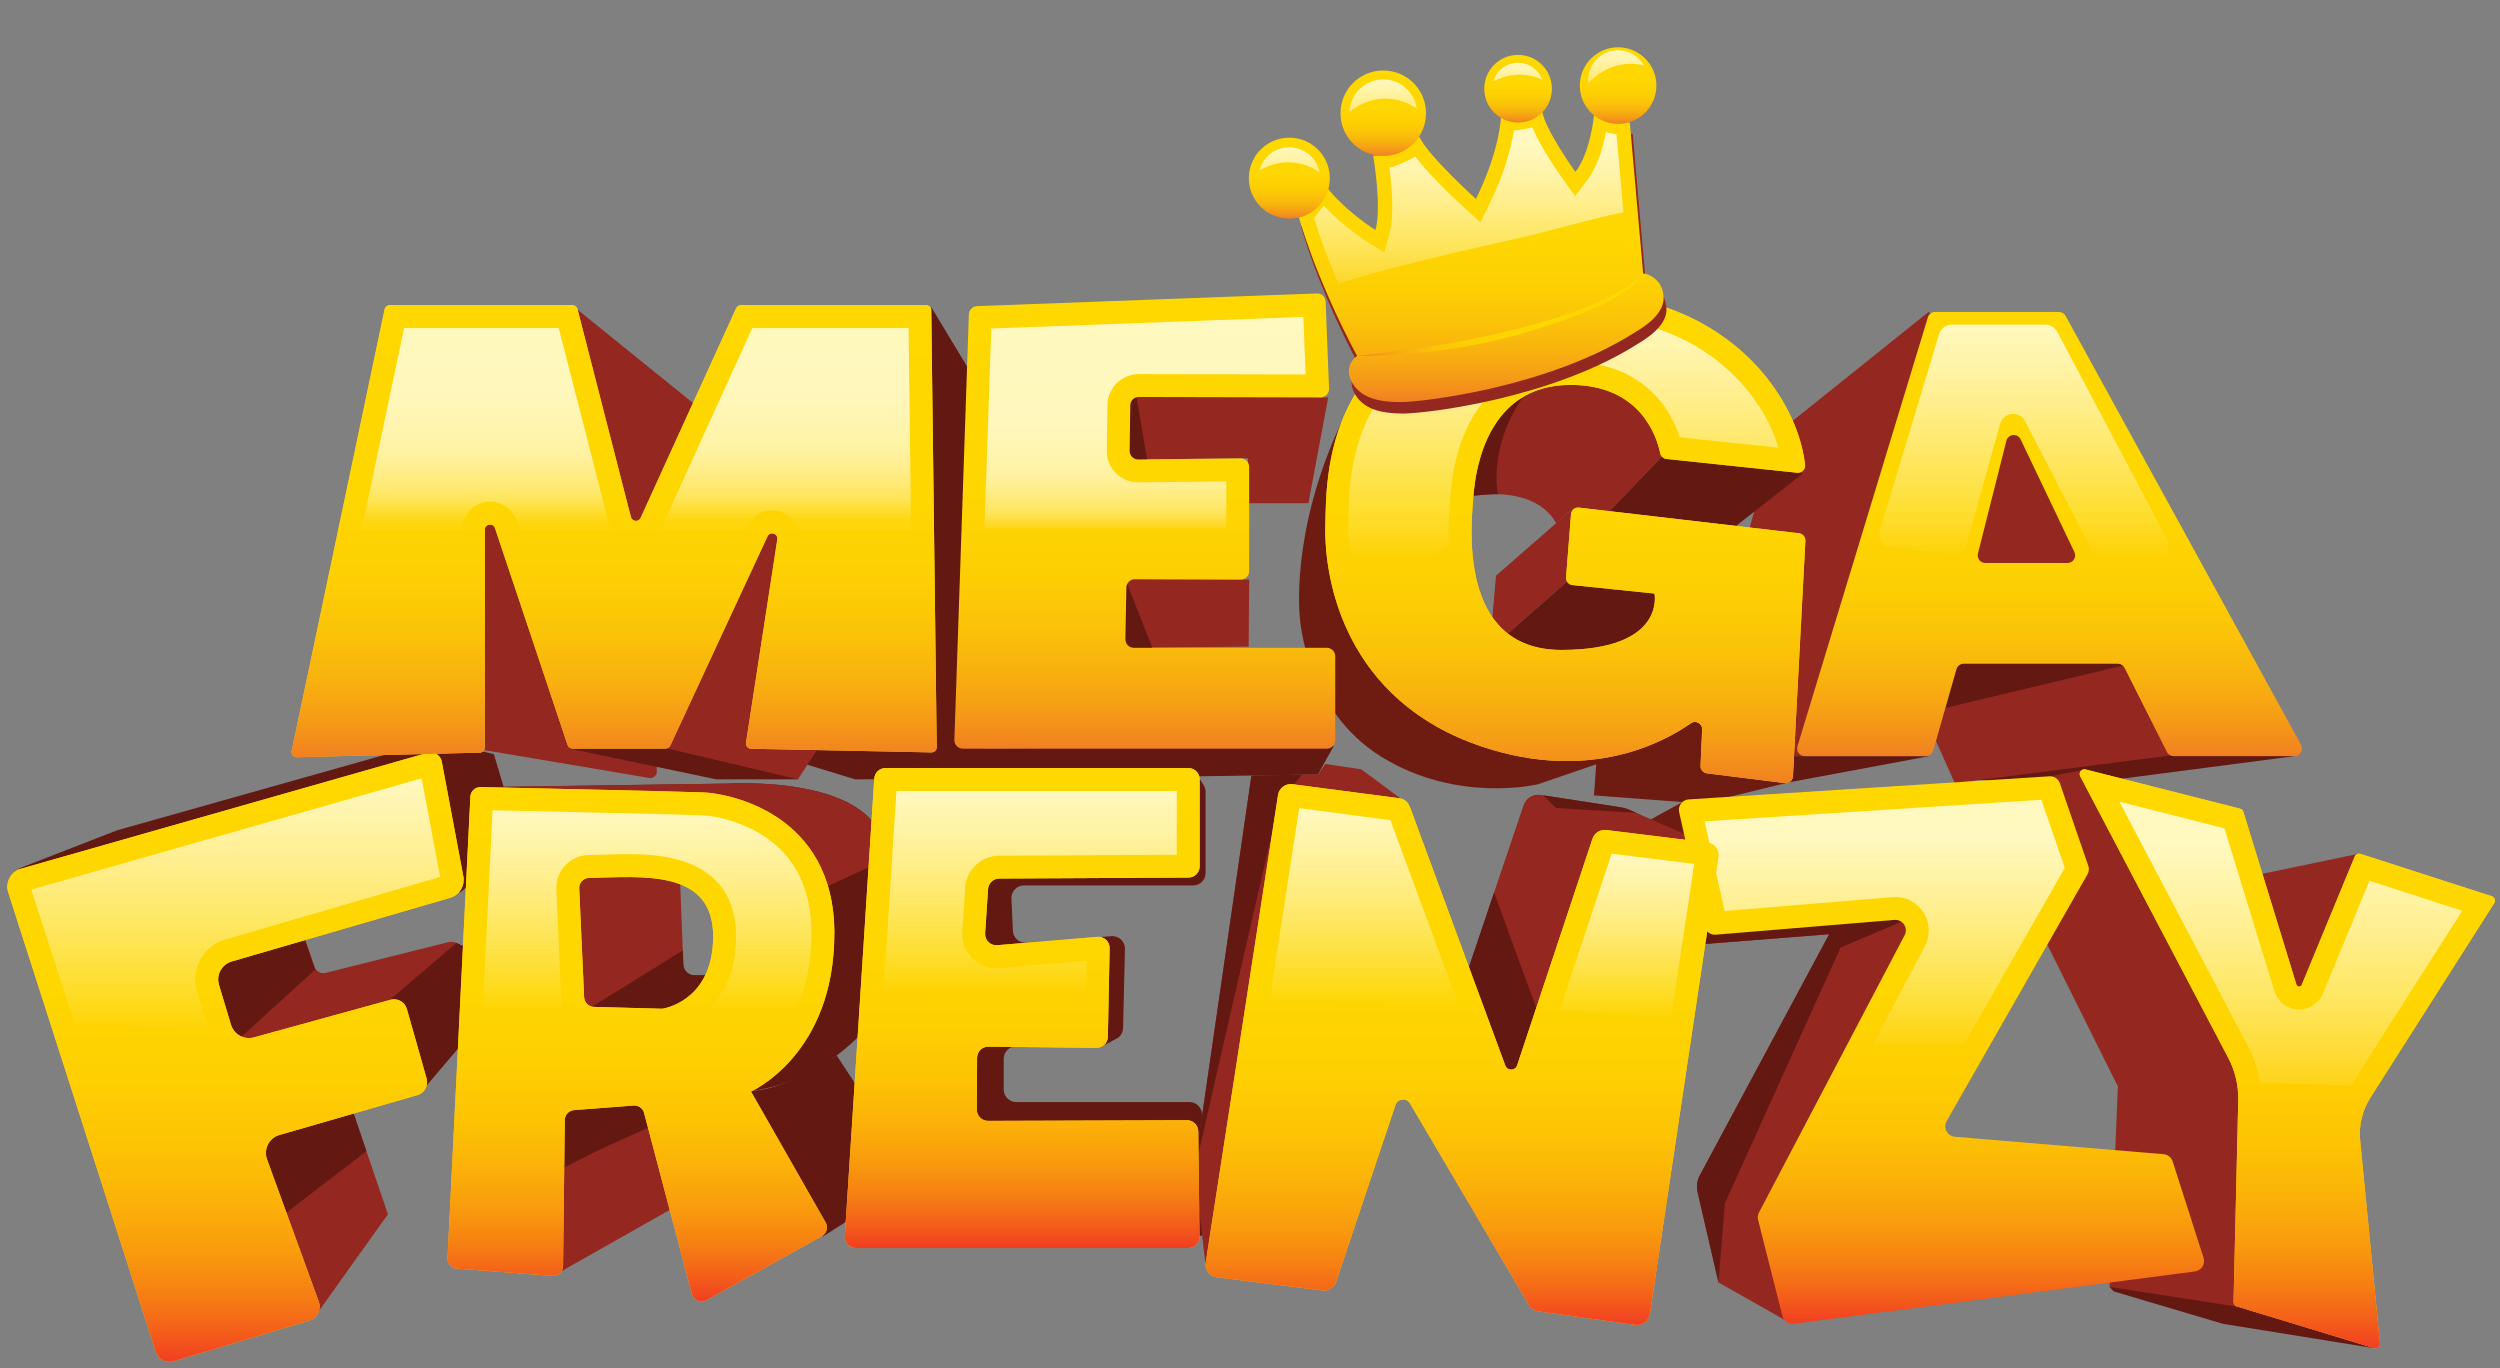 <svg width="201" height="110" viewBox="0 0 201 110" fill="none" xmlns="http://www.w3.org/2000/svg">
<rect x="0" y="0" width="201" height="110" fill="#808080" stroke="none"/>
<g clip-path="url(#clip0_431_4680)">
<path d="M169.611 103.47L169.945 103.831L178.728 106.436L190.859 108.392L184.715 104.655L175.801 103.108L169.611 103.47Z" fill="#631812"/>
<path d="M184.476 60.795L165.799 63.234L158.051 62.615L177.872 60.098L184.476 60.795Z" fill="#631812"/>
<path d="M155.115 60.795L143.502 62.96L143.451 60.795H155.115Z" fill="#631812"/>
<path d="M125.991 46.754L119.764 52.203L124.792 54.251L132.772 52.007L134.288 48.119L132.737 47.26L127.167 46.041L125.991 46.754Z" fill="#631812"/>
<path d="M130.105 60.846L123.665 63.05C123.665 63.05 117.178 64.633 111.062 60.846C104.946 57.058 104.513 49.706 104.513 49.706C104.513 49.706 103.659 42.939 107.84 33.963C107.84 33.963 103.305 63.273 130.103 60.846H130.105Z" fill="#6E1C11"/>
<path d="M143.849 62.896L136.84 64.605L128.154 63.952L128.423 60.263L136.919 54.722L139.648 56.457L141.106 60.098L143.849 62.896Z" fill="#6E1C11"/>
<path d="M74.897 24.733L78.979 31.494L79.616 58.28L76.726 60.187L74.577 60.491L69.857 37.743L74.897 24.733Z" fill="#631812"/>
<path d="M107.231 59.98L105.956 62.274L79.204 62.656L76.726 60.187" fill="#631812"/>
<path d="M60.025 59.98L68.735 62.656L79.616 62.652L79.094 59.419L71.174 58.816L61.882 58.954L60.025 59.98Z" fill="#631812"/>
<path d="M38.913 60.305L52.19 62.546C52.529 62.603 52.832 62.33 52.812 61.987L52.66 59.483L42.059 42.062L38.212 40.737L37.855 52.438L38.913 60.305Z" fill="#94271F"/>
<path d="M64.158 62.656H57.566L45.794 60.187L49.378 57.953H52.225L55.193 59.667L62.347 61.117L64.158 62.656Z" fill="#631812"/>
<path d="M1.467 69.847L9.424 66.754L36.615 59.085L37.855 60.21L39.705 60.629L40.736 64.065L39.65 69.617L37.015 71.736H11.428L1.467 69.847Z" fill="#631812"/>
<path d="M135.262 64.488L132.165 66.189L136.129 70.85L138.154 68.918L135.262 64.488Z" fill="#6E1C11"/>
<path d="M189.655 68.637L179.098 70.837L184.844 80.252L189.655 68.637Z" fill="#94271F"/>
<path d="M167.37 61.915L158.491 63.676L170.277 87.348L169.612 103.469L179.925 105.066L182.47 85.816L172.571 66.174L167.37 61.915Z" fill="#94271F"/>
<path d="M155.653 59.575L157.167 62.965L174.506 60.737L170.67 52.755L161.82 30.741L156.486 53.777L155.653 59.575Z" fill="#94271F"/>
<path d="M170.67 53.512L155.769 57.067L156.864 53.059L166.841 52.377L170.67 52.566V53.512Z" fill="#631812"/>
<path d="M155.055 25.081L142.708 34.977L139.164 47.985L143.451 60.795H147.968L156.829 26.549L155.055 25.081Z" fill="#94271F"/>
<path d="M144.935 38.077L136.162 44.966L129.401 42.642V41.098L133.61 36.699L139.404 36.185L144.935 38.077Z" fill="#631812"/>
<path d="M125.103 42.072C125.103 42.072 123.902 39.089 118.467 39.86C114.762 38.394 116.159 37.67 116.159 37.67L123.368 27.557L134.986 29.345L135.662 33.647L133.612 36.701L128.175 42.419L126.497 40.854L125.103 42.074V42.072Z" fill="#94271F"/>
<path d="M120.28 46.287L119.764 52.203L126.248 46.528L126.495 40.854L120.28 46.287Z" fill="#94271F"/>
<path d="M100.337 40.456H105.197L106.789 31.951L90.79 31.917L90.721 36.949L100.337 36.843V40.456Z" fill="#94271F"/>
<path d="M91.25 31.139L92.405 38.051L89.067 37.032L89.085 34.013L91.25 31.139Z" fill="#631812"/>
<path d="M100.433 46.597L90.573 46.563L90.47 52.081L100.392 51.986L100.433 46.597Z" fill="#94271F"/>
<path d="M90.562 46.786L93.128 53.307L89.649 53.004L89.039 50.047L90.562 46.786Z" fill="#631812"/>
<path d="M120.429 39.736C120.429 39.736 119.615 35.981 122.452 31.915L120.959 30.932L117.079 35.905V39.733L118.464 39.855C118.464 39.855 119.958 39.706 120.427 39.733L120.429 39.736Z" fill="#631812"/>
<path d="M53.688 60.187L64.158 62.656L66.431 59.145L62.648 39.522L57.497 45.005L53.03 55.282L53.688 60.187Z" fill="#94271F"/>
<path d="M46.348 24.83L57.34 33.712L52.413 45.484L47.071 42.706L45.794 33.567L46.348 24.83Z" fill="#94271F"/>
<path d="M24.523 75.508L25.296 77.744C25.423 78.112 25.811 78.317 26.186 78.216L35.993 75.761C36.615 75.604 37.241 75.993 37.376 76.619L38.596 82.18L33.936 87.698L24.523 86.014L16.435 84.438V76.927L21.423 74.511L24.521 75.51L24.523 75.508Z" fill="#94271F"/>
<path d="M24.323 75.008L25.335 77.965L17.799 84.813L15.967 78.996L19.817 72.003L24.323 75.008Z" fill="#631812"/>
<path d="M36.698 75.811L30.924 80.749L33.936 87.696L39.539 81.104L38.214 76.506L36.698 75.811Z" fill="#631812"/>
<path d="M45.158 102.192L55.982 96.067L52.356 87.696L45.333 87.206L44.505 92.261L45.158 102.192Z" fill="#94271F"/>
<path d="M47.816 92.627C49.434 91.843 51.097 91.157 52.717 90.374C52.938 90.269 53.154 90.156 53.371 90.041L52.354 87.694L45.331 87.204L44.503 92.259L44.636 94.277C45.683 93.695 46.746 93.145 47.814 92.625L47.816 92.627Z" fill="#631812"/>
<path d="M45.794 70.519L46.169 81.103L53.9 82.39L57.338 78.409H55.824C55.35 78.409 54.961 78.034 54.942 77.56L54.613 69.127H46.567L45.794 70.516V70.519Z" fill="#94271F"/>
<path d="M54.942 77.56L54.899 76.416L47.091 81.255L53.9 82.388L57.338 78.407H55.824C55.35 78.407 54.961 78.032 54.942 77.558V77.56Z" fill="#631812"/>
<path d="M28.34 89.263L31.189 97.627L25.554 105.518L19.325 100.343V90.984L25.335 90.154L28.34 89.263Z" fill="#94271F"/>
<path d="M29.461 92.549L19.325 100.342V90.984L26.442 88.492L28.34 89.263L29.461 92.549Z" fill="#631812"/>
<path d="M39.155 63.28L58.534 63.002C58.534 63.002 70.118 62.267 71.077 68.087C72.037 73.906 70.398 81.755 70.398 81.755C70.398 81.755 66.887 86.854 60.506 87.696C54.126 88.538 62.149 76.419 62.149 76.419L58.477 69.442L46.567 67.012L39.155 63.28Z" fill="#631812"/>
<path d="M61.028 74.284C63.442 72.947 65.81 71.545 68.341 70.418C69.305 69.987 70.26 69.539 71.217 69.097C71.178 68.754 71.135 68.416 71.079 68.085C70.12 62.265 58.536 62.999 58.536 62.999L39.157 63.278L46.569 67.01L58.479 69.44L61.028 74.281V74.284Z" fill="#94271F"/>
<path d="M66.171 99.411L70.106 96.9L70.343 89.1L69.156 87.735L67.271 84.859C67.271 84.859 63.389 87.577 60.508 87.694C57.628 87.811 63.932 95.713 63.932 95.713L66.171 99.409V99.411Z" fill="#631812"/>
<path d="M96.216 62.24L96.775 63.133C96.876 63.294 96.929 63.478 96.929 63.666V70.183C96.929 70.74 96.478 71.191 95.921 71.191H82.325C81.749 71.191 81.291 71.669 81.319 72.245L81.436 74.838C81.462 75.406 81.954 75.841 82.52 75.797L89.359 75.268C89.955 75.222 90.459 75.701 90.445 76.297L90.295 82.652C90.288 82.974 90.127 83.273 89.863 83.455L88.496 84.192C88.312 84.318 87.306 82.549 87.083 82.537L81.756 84.125C81.181 84.095 80.698 84.555 80.698 85.13V87.597C80.698 88.154 81.149 88.605 81.706 88.605H95.634C96.163 88.605 96.602 89.014 96.639 89.541L97.263 98.327C97.3 98.849 96.931 99.311 96.414 99.394L94.768 99.654C94.564 99.686 94.357 99.654 94.17 99.565L79.444 92.404C79.257 92.312 79.101 92.167 79.002 91.983L76.296 87.065C76.208 86.907 76.165 86.725 76.172 86.543L76.524 76.994L76.83 71.616C76.846 71.326 76.989 71.057 77.219 70.878L81.448 67.594C81.627 67.454 81.848 67.38 82.076 67.382L90.479 67.465C90.76 67.468 91.027 67.355 91.22 67.152L95.194 62.971C95.647 62.493 95.871 61.678 96.22 62.237L96.216 62.24Z" fill="#631812"/>
<path d="M96.929 101.673L96.02 94.035L100.613 62.35L105.956 62.275L106.554 61.423L109.451 61.853L113.381 64.771L110.206 67.399L104.106 90.761L96.929 101.673Z" fill="#94271F"/>
<path d="M102.502 66.067C102.951 64.456 102.976 68.393 103.584 66.808C103.091 65.27 103.558 63.459 104.674 62.295L100.615 62.353L96.022 94.035L96.036 94.157C96.036 94.157 102.106 67.496 102.504 66.067H102.502Z" fill="#631812"/>
<path d="M117.942 78.225L122.496 64.734C122.687 64.166 123.26 63.818 123.853 63.91L130.28 64.902C130.542 64.944 130.795 65.017 131.037 65.123L137.728 68.08L133.789 72.215L125.853 85.048L121.219 88.46L117.309 81.437L117.94 78.223L117.942 78.225Z" fill="#94271F"/>
<path d="M125.091 64.962L131.55 65.351L131.035 65.123C130.793 65.017 130.538 64.941 130.278 64.902L124.079 63.945L125.091 64.962Z" fill="#631812"/>
<path d="M131.463 75.979L132.616 74.115C131.923 74.01 131.233 73.869 130.554 73.729C130.858 74.479 131.164 75.227 131.463 75.979Z" fill="#94271F"/>
<path d="M124.573 83.847C123.989 82.406 120.126 71.759 120.126 71.759L117.944 78.225L117.314 81.44L121.223 88.462L125.45 85.349C125.091 84.894 124.794 84.383 124.578 83.844L124.573 83.847Z" fill="#631812"/>
<path d="M143.451 106.102L138.166 103.108L136.484 95.842C136.38 95.391 136.442 94.917 136.661 94.507L147.068 75.109L135.998 75.977L142.365 70.406L153.235 72.116L156.532 76.175L150.303 88.787L145.846 101.307L143.449 106.1L143.451 106.102Z" fill="#94271F"/>
<path d="M138.681 96.748L138.166 103.108L136.484 95.842C136.38 95.391 136.442 94.917 136.661 94.507L147.068 75.109L135.998 75.977L142.365 70.406L153.235 72.116L156.532 76.175L153.785 73.724L147.984 76.175L138.679 96.744L138.681 96.748Z" fill="#631812"/>
<path d="M35.52 61.241L37.252 70.459C37.395 71.221 36.937 71.969 36.194 72.185L18.628 77.302C17.825 77.537 17.365 78.382 17.606 79.182L18.57 82.388C18.805 83.172 19.624 83.623 20.413 83.407L31.392 80.381C31.962 80.225 32.551 80.556 32.712 81.124L34.3 86.718C34.461 87.289 34.132 87.882 33.564 88.046L22.468 91.251C21.631 91.493 21.173 92.395 21.47 93.214L25.632 104.664C25.86 105.29 25.515 105.98 24.875 106.171L13.959 109.441C13.354 109.622 12.716 109.287 12.523 108.684L0.664 71.755C0.404 70.945 0.866 70.077 1.685 69.845L34.367 60.528C34.887 60.381 35.423 60.71 35.522 61.241H35.52Z" fill="#FFC418"/>
<path d="M35.52 61.241L37.252 70.459C37.395 71.221 36.937 71.969 36.194 72.185L18.628 77.302C17.825 77.537 17.365 78.382 17.606 79.182L18.57 82.388C18.805 83.172 19.624 83.623 20.413 83.407L31.392 80.381C31.962 80.225 32.551 80.556 32.712 81.124L34.3 86.718C34.461 87.289 34.132 87.882 33.564 88.046L22.468 91.251C21.631 91.493 21.173 92.395 21.47 93.214L25.632 104.664C25.86 105.29 25.515 105.98 24.875 106.171L13.959 109.441C13.354 109.622 12.716 109.287 12.523 108.684L0.664 71.755C0.404 70.945 0.866 70.077 1.685 69.845L34.367 60.528C34.887 60.381 35.423 60.71 35.522 61.241H35.52Z" fill="url(#paint0_linear_431_4680)"/>
<path d="M16.453 82.995C16.584 83.006 16.715 83.018 16.844 83.029C16.831 82.993 16.817 82.956 16.805 82.919L15.841 79.714C15.581 78.853 15.675 77.942 16.106 77.153C16.536 76.361 17.247 75.788 18.112 75.535L35.388 70.503L33.897 62.576L2.521 71.52L6.007 82.371C9.479 82.422 12.953 82.703 16.453 82.993V82.995Z" fill="url(#paint1_linear_431_4680)"/>
<path d="M67.083 75.045C67.083 65.272 58.433 63.791 56.59 63.712C54.986 63.643 41.985 63.356 38.64 63.282C38.203 63.273 37.841 63.611 37.818 64.048L35.98 101.15C35.959 101.587 36.288 101.96 36.723 101.995L44.404 102.579C44.868 102.613 45.264 102.25 45.271 101.785L45.409 90.045C45.414 89.629 45.738 89.284 46.155 89.251L50.946 88.886C51.332 88.856 51.686 89.106 51.785 89.484L55.628 104.031C55.762 104.539 56.339 104.783 56.797 104.53L66.072 99.39C66.466 99.171 66.604 98.676 66.381 98.285L60.38 87.758C60.38 87.758 67.08 84.817 67.08 75.047L67.083 75.045ZM53.182 81.101L47.747 80.954C47.324 80.942 46.983 80.606 46.965 80.186L46.569 71.43C46.548 70.977 46.903 70.599 47.356 70.588C51.679 70.491 57.338 69.865 57.338 75.291C57.338 80.05 53.978 80.959 53.362 81.085C53.302 81.097 53.242 81.101 53.182 81.101Z" fill="#FFC418"/>
<path d="M67.083 75.045C67.083 65.272 58.433 63.791 56.59 63.712C54.986 63.643 41.985 63.356 38.64 63.282C38.203 63.273 37.841 63.611 37.818 64.048L35.98 101.15C35.959 101.587 36.288 101.96 36.723 101.995L44.404 102.579C44.868 102.613 45.264 102.25 45.271 101.785L45.409 90.045C45.414 89.629 45.738 89.284 46.155 89.251L50.946 88.886C51.332 88.856 51.686 89.106 51.785 89.484L55.628 104.031C55.762 104.539 56.339 104.783 56.797 104.53L66.072 99.39C66.466 99.171 66.604 98.676 66.381 98.285L60.38 87.758C60.38 87.758 67.08 84.817 67.08 75.047L67.083 75.045ZM53.182 81.101L47.747 80.954C47.324 80.942 46.983 80.606 46.965 80.186L46.569 71.43C46.548 70.977 46.903 70.599 47.356 70.588C51.679 70.491 57.338 69.865 57.338 75.291C57.338 80.05 53.978 80.959 53.362 81.085C53.302 81.097 53.242 81.101 53.182 81.101Z" fill="url(#paint2_linear_431_4680)"/>
<path d="M45.338 81.184C45.216 80.901 45.14 80.593 45.126 80.269L44.73 71.513C44.698 70.795 44.949 70.112 45.439 69.587C45.929 69.063 46.597 68.763 47.315 68.747C47.641 68.74 47.975 68.729 48.313 68.72C48.994 68.699 49.698 68.676 50.409 68.676C52.579 68.676 59.178 68.676 59.178 75.291C59.178 78.05 58.201 79.981 56.891 81.224C59.259 81.24 61.624 81.258 63.99 81.263C64.715 79.682 65.239 77.645 65.239 75.045C65.239 71.55 63.981 68.934 61.5 67.275C59.597 66 57.402 65.59 56.507 65.551C55.039 65.487 43.677 65.234 39.606 65.144L38.808 81.27C40.982 81.221 43.159 81.196 45.336 81.187L45.338 81.184Z" fill="url(#paint3_linear_431_4680)"/>
<path d="M70.29 62.599L67.922 99.383C67.888 99.903 68.302 100.342 68.822 100.342H95.537C96.039 100.342 96.444 99.933 96.439 99.431L96.34 90.957C96.333 90.462 95.93 90.064 95.436 90.066L79.441 90.119C78.94 90.119 78.535 89.714 78.537 89.212L78.558 85.047C78.56 84.548 78.97 84.145 79.469 84.15L88.16 84.249C88.655 84.254 89.062 83.86 89.071 83.365L89.214 76.239C89.225 75.705 88.77 75.277 88.238 75.323L80.178 75.995C79.628 76.041 79.168 75.588 79.204 75.038L79.441 71.478C79.474 71.007 79.862 70.638 80.336 70.636L95.555 70.556C96.052 70.553 96.453 70.151 96.453 69.654V62.654C96.453 62.157 96.05 61.752 95.551 61.752H71.192C70.716 61.752 70.322 62.12 70.293 62.596L70.29 62.599Z" fill="#FFC418"/>
<path d="M70.29 62.599L67.922 99.383C67.888 99.903 68.302 100.342 68.822 100.342H95.537C96.039 100.342 96.444 99.933 96.439 99.431L96.34 90.957C96.333 90.462 95.93 90.064 95.436 90.066L79.441 90.119C78.94 90.119 78.535 89.714 78.537 89.212L78.558 85.047C78.56 84.548 78.97 84.145 79.469 84.15L88.16 84.249C88.655 84.254 89.062 83.86 89.071 83.365L89.214 76.239C89.225 75.705 88.77 75.277 88.238 75.323L80.178 75.995C79.628 76.041 79.168 75.588 79.204 75.038L79.441 71.478C79.474 71.007 79.862 70.638 80.336 70.636L95.555 70.556C96.052 70.553 96.453 70.151 96.453 69.654V62.654C96.453 62.157 96.05 61.752 95.551 61.752H71.192C70.716 61.752 70.322 62.12 70.293 62.596L70.29 62.599Z" fill="url(#paint4_linear_431_4680)"/>
<path d="M86.699 79.831C86.899 79.843 87.101 79.854 87.302 79.866L87.354 77.247L80.332 77.832C80.256 77.838 80.18 77.841 80.104 77.841C79.349 77.841 78.62 77.523 78.102 76.973C77.587 76.421 77.317 75.673 77.368 74.918L77.605 71.359C77.699 69.93 78.896 68.805 80.327 68.798L94.612 68.722V63.597H72.073L71.026 79.847C76.25 79.787 81.48 79.55 86.699 79.833V79.831Z" fill="url(#paint5_linear_431_4680)"/>
<path d="M135.004 65.296L137.052 74.493C137.144 74.905 137.524 75.185 137.945 75.149L152.317 73.961C152.98 73.906 153.442 74.606 153.132 75.192L141.424 97.482C141.327 97.666 141.302 97.88 141.353 98.081L143.302 105.798C143.405 106.212 143.803 106.484 144.229 106.429L176.473 102.225C176.996 102.156 177.327 101.633 177.166 101.132L174.681 93.379C174.577 93.055 174.287 92.825 173.949 92.797L157.172 91.396C156.558 91.345 156.206 90.674 156.51 90.137L167.833 70.298C167.953 70.086 167.978 69.835 167.897 69.605L165.617 62.981C165.493 62.622 165.145 62.389 164.766 62.415L135.77 64.272C135.255 64.304 134.889 64.792 135.002 65.296H135.004Z" fill="url(#paint6_linear_431_4680)"/>
<path d="M152.165 72.127C152.241 72.121 152.315 72.118 152.388 72.118C153.334 72.118 154.192 72.604 154.682 73.416C155.172 74.226 155.202 75.213 154.761 76.051L150.57 84.028H157.876L166.01 69.776L164.123 64.299L137.05 66.034L138.656 73.246L152.16 72.13L152.165 72.127Z" fill="url(#paint7_linear_431_4680)"/>
<path d="M102.755 63.917L96.941 101.509C96.851 102.087 97.258 102.625 97.838 102.699L106.317 103.753C106.807 103.813 107.272 103.52 107.429 103.053L112.196 88.842C112.371 88.317 113.082 88.244 113.363 88.72L122.935 104.935C123.096 105.209 123.372 105.393 123.688 105.437L131.481 106.519C132.045 106.597 132.567 106.206 132.65 105.644L138.152 68.922C138.239 68.345 137.832 67.811 137.252 67.737L129.146 66.734C128.656 66.674 128.188 66.966 128.034 67.436L121.978 85.653C121.828 86.106 121.191 86.115 121.025 85.669L113.347 64.849C113.213 64.488 112.891 64.23 112.509 64.18L103.915 63.05C103.356 62.976 102.84 63.363 102.753 63.92L102.755 63.917Z" fill="#FFC418"/>
<path d="M102.755 63.917L96.941 101.509C96.851 102.087 97.258 102.625 97.838 102.699L106.317 103.753C106.807 103.813 107.272 103.52 107.429 103.053L112.196 88.842C112.371 88.317 113.082 88.244 113.363 88.72L122.935 104.935C123.096 105.209 123.372 105.393 123.688 105.437L131.481 106.519C132.045 106.597 132.567 106.206 132.65 105.644L138.152 68.922C138.239 68.345 137.832 67.811 137.252 67.737L129.146 66.734C128.656 66.674 128.188 66.966 128.034 67.436L121.978 85.653C121.828 86.106 121.191 86.115 121.025 85.669L113.347 64.849C113.213 64.488 112.891 64.23 112.509 64.18L103.915 63.05C103.356 62.976 102.84 63.363 102.753 63.92L102.755 63.917Z" fill="url(#paint8_linear_431_4680)"/>
<path d="M134.346 81.921L136.212 69.458L129.576 68.637L125.376 81.269C128.361 81.384 131.375 81.536 134.346 81.918V81.921Z" fill="url(#paint9_linear_431_4680)"/>
<path d="M110.367 80.591C112.687 80.657 115.001 80.793 117.316 80.922L111.791 65.94L104.456 64.974L102.058 80.473C104.829 80.483 107.599 80.508 110.367 80.588V80.591Z" fill="url(#paint10_linear_431_4680)"/>
<path d="M167.244 62.406L179.147 85.041C179.706 86.102 179.984 87.289 179.955 88.488L179.577 104.668C179.573 104.839 179.683 104.991 179.846 105.039L190.861 108.389C191.119 108.467 191.374 108.258 191.349 107.991L189.757 91.688C189.64 90.485 189.929 89.277 190.578 88.255L200.535 72.618C200.668 72.408 200.567 72.13 200.332 72.054L189.787 68.653C189.598 68.593 189.396 68.685 189.32 68.869L185.063 79.175C184.98 79.376 184.692 79.362 184.63 79.155L180.369 65.273C180.33 65.146 180.228 65.049 180.099 65.017L167.676 61.862C167.359 61.782 167.094 62.116 167.248 62.406H167.244Z" fill="#FFC418"/>
<path d="M167.244 62.406L179.147 85.041C179.706 86.102 179.984 87.289 179.955 88.488L179.577 104.668C179.573 104.839 179.683 104.991 179.846 105.039L190.861 108.389C191.119 108.467 191.374 108.258 191.349 107.991L189.757 91.688C189.64 90.485 189.929 89.277 190.578 88.255L200.535 72.618C200.668 72.408 200.567 72.13 200.332 72.054L189.787 68.653C189.598 68.593 189.396 68.685 189.32 68.869L185.063 79.175C184.98 79.376 184.692 79.362 184.63 79.155L180.369 65.273C180.33 65.146 180.228 65.049 180.099 65.017L167.676 61.862C167.359 61.782 167.094 62.116 167.248 62.406H167.244Z" fill="url(#paint11_linear_431_4680)"/>
<path d="M181.703 87.07C184.14 87.107 186.579 87.199 189.02 87.273C189.02 87.273 189.02 87.27 189.023 87.268L197.962 73.225L190.502 70.818L186.761 79.877C186.439 80.655 185.689 81.159 184.846 81.159C183.931 81.159 183.134 80.57 182.865 79.696L178.843 66.598L170.396 64.454L180.771 84.183C181.245 85.085 181.556 86.065 181.701 87.068L181.703 87.07Z" fill="url(#paint12_linear_431_4680)"/>
<path d="M165.543 25.081H155.587C155.317 25.081 155.08 25.255 155.002 25.513L144.514 60.005C144.395 60.397 144.689 60.792 145.099 60.792H154.843C155.115 60.792 155.354 60.613 155.43 60.351L157.301 53.804C157.377 53.542 157.616 53.362 157.888 53.362H170.27C170.5 53.362 170.711 53.491 170.815 53.698L174.218 60.459C174.322 60.666 174.533 60.795 174.763 60.795H184.474C184.939 60.795 185.233 60.298 185.008 59.89L166.075 25.398C165.967 25.203 165.762 25.081 165.541 25.081H165.543ZM159.027 44.504L161.314 35.438C161.454 34.883 162.211 34.807 162.458 35.325L166.783 44.391C166.977 44.796 166.682 45.263 166.234 45.263H159.62C159.222 45.263 158.932 44.888 159.029 44.504H159.027Z" fill="url(#paint13_linear_431_4680)"/>
<path d="M126.957 40.813L144.638 42.875C144.942 42.909 145.168 43.176 145.152 43.482L144.153 62.415C144.135 62.751 143.835 63.002 143.502 62.96L137.231 62.176C136.93 62.139 136.709 61.877 136.723 61.573L136.854 58.655C136.875 58.174 136.336 57.875 135.941 58.153C133.718 59.714 127.784 62.891 119.212 60.047C108.183 56.386 106.476 46.697 106.557 42.387C106.637 38.077 106.444 26.652 121.907 23.999C136.822 21.441 144.399 30.843 145.129 37.373C145.17 37.736 144.855 38.042 144.489 38.006L133.989 36.901C133.739 36.876 133.534 36.692 133.483 36.443C133.205 35.104 131.891 30.946 126.272 30.946C119.573 30.946 118.623 37.75 118.464 39.86C118.306 41.97 117.093 52.256 125.533 52.256C133.973 52.256 133.023 47.721 133.023 47.721L126.431 47.039C126.118 47.007 125.885 46.731 125.91 46.416L126.309 41.344C126.334 41.015 126.628 40.774 126.955 40.813H126.957Z" fill="#FFC418"/>
<path d="M126.957 40.813L144.638 42.875C144.942 42.909 145.168 43.176 145.152 43.482L144.153 62.415C144.135 62.751 143.835 63.002 143.502 62.96L137.231 62.176C136.93 62.139 136.709 61.877 136.723 61.573L136.854 58.655C136.875 58.174 136.336 57.875 135.941 58.153C133.718 59.714 127.784 62.891 119.212 60.047C108.183 56.386 106.476 46.697 106.557 42.387C106.637 38.077 106.444 26.652 121.907 23.999C136.822 21.441 144.399 30.843 145.129 37.373C145.17 37.736 144.855 38.042 144.489 38.006L133.989 36.901C133.739 36.876 133.534 36.692 133.483 36.443C133.205 35.104 131.891 30.946 126.272 30.946C119.573 30.946 118.623 37.75 118.464 39.86C118.306 41.97 117.093 52.256 125.533 52.256C133.973 52.256 133.023 47.721 133.023 47.721L126.431 47.039C126.118 47.007 125.885 46.731 125.91 46.416L126.309 41.344C126.334 41.015 126.628 40.774 126.955 40.813H126.957Z" fill="url(#paint14_linear_431_4680)"/>
<path d="M115.489 44.611C115.82 44.322 116.154 44.034 116.49 43.749C116.426 42.198 116.538 40.843 116.605 40.012L116.628 39.722C116.745 38.143 117.134 35.819 118.305 33.716C119.985 30.7 122.74 29.105 126.269 29.105C131.35 29.105 134.072 32.085 135.045 35.159L142.979 35.994C142.33 33.742 140.865 31.463 138.867 29.673C136.695 27.727 132.834 25.407 126.769 25.407C125.312 25.407 123.78 25.543 122.215 25.812C108.627 28.143 108.473 37.566 108.4 42.094L108.395 42.419C108.386 42.886 108.4 43.797 108.565 44.968C110.869 44.789 113.179 44.694 115.487 44.609L115.489 44.611Z" fill="url(#paint15_linear_431_4680)"/>
<path d="M78.549 24.611L105.875 23.594C106.25 23.58 106.566 23.873 106.579 24.248L106.856 31.243C106.872 31.629 106.561 31.951 106.175 31.949L91.556 31.917C91.183 31.917 90.88 32.216 90.875 32.589L90.824 36.252C90.82 36.634 91.13 36.947 91.512 36.942L99.746 36.853C100.125 36.848 100.433 37.154 100.433 37.534V45.916C100.433 46.294 100.127 46.597 99.75 46.597L91.243 46.568C90.87 46.568 90.567 46.864 90.56 47.235L90.482 51.391C90.475 51.77 90.781 52.083 91.163 52.083H106.672C107.047 52.083 107.353 52.387 107.353 52.764V59.511C107.353 59.886 107.049 60.192 106.672 60.192H77.409C77.025 60.192 76.717 59.872 76.731 59.488L77.897 25.272C77.909 24.915 78.194 24.627 78.551 24.616L78.549 24.611Z" fill="url(#paint16_linear_431_4680)"/>
<path d="M98.593 42.451V38.705L91.505 38.781C90.827 38.781 90.189 38.514 89.711 38.031C89.232 37.548 88.974 36.906 88.986 36.227L89.037 32.564C89.055 31.192 90.187 30.076 91.563 30.076L104.971 30.106L104.789 25.477L79.699 26.411L79.151 42.451H98.593Z" fill="url(#paint17_linear_431_4680)"/>
<path d="M59.57 24.533H74.455C74.685 24.533 74.871 24.717 74.874 24.947L75.313 60.07C75.316 60.307 75.122 60.498 74.885 60.493L60.384 60.199C60.131 60.194 59.94 59.967 59.979 59.716L62.497 43.369C62.57 42.891 61.908 42.69 61.703 43.13L53.889 59.946C53.819 60.093 53.672 60.187 53.509 60.187H46.033C45.853 60.187 45.692 60.072 45.635 59.902L39.797 42.463C39.645 42.012 38.98 42.12 38.98 42.596V60.093C38.98 60.321 38.798 60.505 38.573 60.512L23.872 60.882C23.602 60.889 23.395 60.643 23.451 60.378L30.922 24.867C30.963 24.673 31.134 24.533 31.332 24.533H46.024C46.215 24.533 46.383 24.662 46.429 24.848L50.722 41.565C50.821 41.947 51.346 41.993 51.509 41.634L59.188 24.777C59.257 24.627 59.404 24.531 59.57 24.531V24.533Z" fill="#FFC418"/>
<path d="M59.57 24.533H74.455C74.685 24.533 74.871 24.717 74.874 24.947L75.313 60.07C75.316 60.307 75.122 60.498 74.885 60.493L60.384 60.199C60.131 60.194 59.94 59.967 59.979 59.716L62.497 43.369C62.57 42.891 61.908 42.69 61.703 43.13L53.889 59.946C53.819 60.093 53.672 60.187 53.509 60.187H46.033C45.853 60.187 45.692 60.072 45.635 59.902L39.797 42.463C39.645 42.012 38.98 42.12 38.98 42.596V60.093C38.98 60.321 38.798 60.505 38.573 60.512L23.872 60.882C23.602 60.889 23.395 60.643 23.451 60.378L30.922 24.867C30.963 24.673 31.134 24.533 31.332 24.533H46.024C46.215 24.533 46.383 24.662 46.429 24.848L50.722 41.565C50.821 41.947 51.346 41.993 51.509 41.634L59.188 24.777C59.257 24.627 59.404 24.531 59.57 24.531V24.533Z" fill="url(#paint18_linear_431_4680)"/>
<path d="M59.903 42.628L60.03 42.354C60.405 41.547 61.187 41.045 62.071 41.045C62.738 41.045 63.369 41.333 63.801 41.837C64.001 42.069 64.146 42.341 64.236 42.628H73.254L73.051 26.374H60.485L53.187 42.398C53.15 42.479 53.106 42.554 53.06 42.628H59.906H59.903Z" fill="url(#paint19_linear_431_4680)"/>
<path d="M37.139 42.628V42.596C37.139 41.349 38.154 40.336 39.404 40.336C40.372 40.336 41.233 40.955 41.541 41.878L41.792 42.628H49.194C49.082 42.444 48.994 42.242 48.939 42.023L44.921 26.374H32.487L29.067 42.628H37.139Z" fill="url(#paint20_linear_431_4680)"/>
<path d="M104.605 18.196C104.605 18.196 105.829 22.929 109.339 29.538C109.339 29.538 108.227 30.263 108.876 31.56C109.525 32.858 110.954 33.249 112.815 33.249C114.677 33.249 124.79 32.044 131.693 27.633C134.139 26.19 134.125 25.039 133.874 24.195C133.623 23.35 132.747 22.911 132.34 22.911L131.27 10.784L128.391 10.149C128.391 10.149 128.129 13.141 126.895 14.747C126.895 14.747 124.316 11.157 124.203 9.738C124.203 9.738 122.445 10.373 120.913 10.299C120.913 10.299 120.839 12.991 118.895 16.917C118.895 16.917 115.082 13.477 114.334 11.907C114.334 11.907 112.353 13.44 110.634 13.44C110.634 13.44 111.345 17.552 110.82 19.42C110.82 19.42 108.128 17.738 106.633 15.607L104.603 18.196H104.605Z" fill="#94271F"/>
<path d="M104.375 17.276C104.375 17.276 105.599 22.009 109.108 28.617C109.108 28.617 107.997 29.342 108.646 30.64C109.295 31.938 110.724 32.329 112.585 32.329C114.447 32.329 124.56 31.123 131.463 26.712C133.909 25.269 133.895 24.119 133.644 23.274C133.393 22.43 132.517 21.991 132.109 21.991L131.039 9.864L128.161 9.229C128.161 9.229 127.898 12.22 126.665 13.826C126.665 13.826 124.086 10.237 123.973 8.817C123.973 8.817 122.215 9.452 120.682 9.379C120.682 9.379 120.609 12.071 118.664 15.996C118.664 15.996 114.852 12.556 114.104 10.987C114.104 10.987 112.123 12.52 110.404 12.52C110.404 12.52 111.115 16.631 110.59 18.5C110.59 18.5 107.898 16.818 106.402 14.687L104.373 17.276H104.375Z" fill="url(#paint21_linear_431_4680)"/>
<path d="M110.682 21.894C114.405 20.877 118.172 20.037 121.937 19.186C124.804 18.537 127.639 17.667 130.522 17.066L129.969 10.81L129.123 10.623C128.906 11.758 128.46 13.385 127.581 14.533L126.638 15.762L125.733 14.503C125.236 13.813 123.872 11.85 123.204 10.242C122.772 10.345 122.256 10.444 121.718 10.499C121.525 11.71 121.019 13.852 119.7 16.509L119.026 17.869L117.898 16.852C117.362 16.367 115.066 14.266 113.78 12.586C113.223 12.911 112.496 13.272 111.713 13.484C111.9 14.931 112.111 17.354 111.704 18.813L111.29 20.292L109.987 19.478C109.891 19.418 107.997 18.224 106.43 16.53L105.648 17.526C105.908 18.394 106.52 20.267 107.599 22.794C108.623 22.478 109.654 22.179 110.689 21.896L110.682 21.894Z" fill="url(#paint22_linear_431_4680)"/>
<path d="M103.662 17.579C105.46 17.579 106.918 16.122 106.918 14.324C106.918 12.525 105.46 11.068 103.662 11.068C101.863 11.068 100.406 12.525 100.406 14.324C100.406 16.122 101.863 17.579 103.662 17.579Z" fill="url(#paint23_linear_431_4680)"/>
<path d="M103.558 13.053C104.52 13.053 105.388 13.357 106.096 13.865C105.88 12.717 104.875 11.847 103.662 11.847C102.449 11.847 101.533 12.644 101.262 13.718C101.955 13.299 102.751 13.053 103.558 13.053Z" fill="url(#paint24_linear_431_4680)"/>
<path d="M111.214 12.542C113.112 12.542 114.652 11.003 114.652 9.105C114.652 7.206 113.112 5.667 111.214 5.667C109.315 5.667 107.776 7.206 107.776 9.105C107.776 11.003 109.315 12.542 111.214 12.542Z" fill="url(#paint25_linear_431_4680)"/>
<path d="M111.373 7.931C112.332 7.931 113.197 8.232 113.906 8.739C113.726 7.411 112.592 6.385 111.214 6.385C109.746 6.385 108.551 7.549 108.499 9.006C109.304 8.338 110.328 7.931 111.373 7.931Z" fill="url(#paint26_linear_431_4680)"/>
<path d="M122.054 9.853C123.556 9.853 124.774 8.635 124.774 7.133C124.774 5.631 123.556 4.413 122.054 4.413C120.552 4.413 119.334 5.631 119.334 7.133C119.334 8.635 120.552 9.853 122.054 9.853Z" fill="url(#paint27_linear_431_4680)"/>
<path d="M122.155 6.005C122.827 6.005 123.45 6.157 124.01 6.417C123.717 5.619 122.953 5.048 122.054 5.048C121.101 5.048 120.3 5.688 120.05 6.56C120.696 6.208 121.421 6.005 122.155 6.005Z" fill="url(#paint28_linear_431_4680)"/>
<path d="M130.096 9.961C131.796 9.961 133.175 8.582 133.175 6.882C133.175 5.182 131.796 3.803 130.096 3.803C128.396 3.803 127.017 5.182 127.017 6.882C127.017 8.582 128.396 9.961 130.096 9.961Z" fill="url(#paint29_linear_431_4680)"/>
<path d="M131.094 5.129C131.476 5.129 131.842 5.182 132.192 5.271C131.78 4.537 130.996 4.04 130.094 4.04C128.766 4.04 127.689 5.117 127.689 6.445C127.689 6.532 127.694 6.617 127.703 6.703C128.559 5.748 129.811 5.129 131.094 5.129Z" fill="url(#paint30_linear_431_4680)"/>
<path d="M132.112 21.993C132.112 21.993 128.757 26.487 109.108 28.62C109.108 28.62 115.653 28.737 122.054 26.905C131.778 24.126 132.112 21.991 132.112 21.991V21.993Z" fill="url(#paint31_linear_431_4680)"/>
<path d="M152.059 44.039L156.956 44.559C157.48 44.614 157.968 44.283 158.111 43.774L160.812 34.071C161.075 33.125 162.361 32.992 162.812 33.864L168.261 44.382C168.447 44.74 168.817 44.966 169.22 44.966H173.295C174.11 44.966 174.632 44.099 174.25 43.381L165.405 26.673C165.219 26.319 164.851 26.098 164.45 26.098H156.935C156.459 26.098 156.038 26.411 155.9 26.866L151.136 42.651C150.941 43.3 151.383 43.967 152.057 44.039H152.059Z" fill="url(#paint32_linear_431_4680)"/>
</g>
<defs>
<linearGradient id="paint0_linear_431_4680" x1="18.936" y1="109.487" x2="18.936" y2="60.491" gradientUnits="userSpaceOnUse">
<stop stop-color="#F13E22"/>
<stop offset="0.05" stop-color="#F45F1A"/>
<stop offset="0.11" stop-color="#F67F13"/>
<stop offset="0.18" stop-color="#F99B0D"/>
<stop offset="0.26" stop-color="#FBB108"/>
<stop offset="0.35" stop-color="#FDC304"/>
<stop offset="0.46" stop-color="#FECF01"/>
<stop offset="0.61" stop-color="#FED600"/>
<stop offset="1" stop-color="#FFD800"/>
</linearGradient>
<linearGradient id="paint1_linear_431_4680" x1="18.954" y1="83.029" x2="18.954" y2="62.576" gradientUnits="userSpaceOnUse">
<stop stop-color="white" stop-opacity="0"/>
<stop offset="1" stop-color="#FFF8BF"/>
</linearGradient>
<linearGradient id="paint2_linear_431_4680" x1="51.532" y1="104.629" x2="51.532" y2="63.28" gradientUnits="userSpaceOnUse">
<stop stop-color="#F13E22"/>
<stop offset="0.05" stop-color="#F45F1A"/>
<stop offset="0.11" stop-color="#F67F13"/>
<stop offset="0.18" stop-color="#F99B0D"/>
<stop offset="0.26" stop-color="#FBB108"/>
<stop offset="0.35" stop-color="#FDC304"/>
<stop offset="0.46" stop-color="#FECF01"/>
<stop offset="0.61" stop-color="#FED600"/>
<stop offset="1" stop-color="#FFD800"/>
</linearGradient>
<linearGradient id="paint3_linear_431_4680" x1="52.025" y1="81.27" x2="52.025" y2="65.142" gradientUnits="userSpaceOnUse">
<stop stop-color="white" stop-opacity="0"/>
<stop offset="1" stop-color="#FFF8BF"/>
</linearGradient>
<linearGradient id="paint4_linear_431_4680" x1="82.186" y1="100.342" x2="82.186" y2="61.754" gradientUnits="userSpaceOnUse">
<stop stop-color="#F13E22"/>
<stop offset="0.05" stop-color="#F45F1A"/>
<stop offset="0.11" stop-color="#F67F13"/>
<stop offset="0.18" stop-color="#F99B0D"/>
<stop offset="0.26" stop-color="#FBB108"/>
<stop offset="0.35" stop-color="#FDC304"/>
<stop offset="0.46" stop-color="#FECF01"/>
<stop offset="0.61" stop-color="#FED600"/>
<stop offset="1" stop-color="#FFD800"/>
</linearGradient>
<linearGradient id="paint5_linear_431_4680" x1="82.817" y1="79.863" x2="82.817" y2="63.595" gradientUnits="userSpaceOnUse">
<stop stop-color="white" stop-opacity="0"/>
<stop offset="1" stop-color="#FFF8BF"/>
</linearGradient>
<linearGradient id="paint6_linear_431_4680" x1="156.098" y1="106.436" x2="156.098" y2="62.412" gradientUnits="userSpaceOnUse">
<stop stop-color="#F13E22"/>
<stop offset="0.05" stop-color="#F45F1A"/>
<stop offset="0.11" stop-color="#F67F13"/>
<stop offset="0.18" stop-color="#F99B0D"/>
<stop offset="0.26" stop-color="#FBB108"/>
<stop offset="0.35" stop-color="#FDC304"/>
<stop offset="0.46" stop-color="#FECF01"/>
<stop offset="0.61" stop-color="#FED600"/>
<stop offset="1" stop-color="#FFD800"/>
</linearGradient>
<linearGradient id="paint7_linear_431_4680" x1="151.534" y1="84.765" x2="151.534" y2="67.277" gradientUnits="userSpaceOnUse">
<stop stop-color="white" stop-opacity="0"/>
<stop offset="1" stop-color="#FFF8BF"/>
</linearGradient>
<linearGradient id="paint8_linear_431_4680" x1="117.549" y1="106.525" x2="117.549" y2="63.038" gradientUnits="userSpaceOnUse">
<stop stop-color="#F13E22"/>
<stop offset="0.05" stop-color="#F45F1A"/>
<stop offset="0.11" stop-color="#F67F13"/>
<stop offset="0.18" stop-color="#F99B0D"/>
<stop offset="0.26" stop-color="#FBB108"/>
<stop offset="0.35" stop-color="#FDC304"/>
<stop offset="0.46" stop-color="#FECF01"/>
<stop offset="0.61" stop-color="#FED600"/>
<stop offset="1" stop-color="#FFD800"/>
</linearGradient>
<linearGradient id="paint9_linear_431_4680" x1="130.795" y1="81.921" x2="130.795" y2="68.639" gradientUnits="userSpaceOnUse">
<stop stop-color="white" stop-opacity="0"/>
<stop offset="1" stop-color="#FFF8BF"/>
</linearGradient>
<linearGradient id="paint10_linear_431_4680" x1="109.686" y1="80.922" x2="109.686" y2="64.976" gradientUnits="userSpaceOnUse">
<stop stop-color="white" stop-opacity="0"/>
<stop offset="1" stop-color="#FFF8BF"/>
</linearGradient>
<linearGradient id="paint11_linear_431_4680" x1="183.894" y1="108.408" x2="183.894" y2="61.851" gradientUnits="userSpaceOnUse">
<stop stop-color="#F13E22"/>
<stop offset="0.05" stop-color="#F45F1A"/>
<stop offset="0.11" stop-color="#F67F13"/>
<stop offset="0.18" stop-color="#F99B0D"/>
<stop offset="0.26" stop-color="#FBB108"/>
<stop offset="0.35" stop-color="#FDC304"/>
<stop offset="0.46" stop-color="#FECF01"/>
<stop offset="0.61" stop-color="#FED600"/>
<stop offset="1" stop-color="#FFD800"/>
</linearGradient>
<linearGradient id="paint12_linear_431_4680" x1="184.181" y1="89.309" x2="184.181" y2="67.884" gradientUnits="userSpaceOnUse">
<stop stop-color="white" stop-opacity="0"/>
<stop offset="1" stop-color="#FFF8BF"/>
</linearGradient>
<linearGradient id="paint13_linear_431_4680" x1="164.788" y1="60.795" x2="164.788" y2="25.081" gradientUnits="userSpaceOnUse">
<stop stop-color="#F18021"/>
<stop offset="0.08" stop-color="#F59B17"/>
<stop offset="0.17" stop-color="#F8B10E"/>
<stop offset="0.27" stop-color="#FBC308"/>
<stop offset="0.39" stop-color="#FDCF03"/>
<stop offset="0.56" stop-color="#FED600"/>
<stop offset="1" stop-color="#FFD800"/>
</linearGradient>
<linearGradient id="paint14_linear_431_4680" x1="125.853" y1="62.965" x2="125.853" y2="23.569" gradientUnits="userSpaceOnUse">
<stop stop-color="#F18021"/>
<stop offset="0.08" stop-color="#F59B17"/>
<stop offset="0.17" stop-color="#F8B10E"/>
<stop offset="0.27" stop-color="#FBC308"/>
<stop offset="0.39" stop-color="#FDCF03"/>
<stop offset="0.56" stop-color="#FED600"/>
<stop offset="1" stop-color="#FFD800"/>
</linearGradient>
<linearGradient id="paint15_linear_431_4680" x1="125.687" y1="44.971" x2="125.687" y2="25.255" gradientUnits="userSpaceOnUse">
<stop stop-color="white" stop-opacity="0"/>
<stop offset="1" stop-color="#FFF8BF"/>
</linearGradient>
<linearGradient id="paint16_linear_431_4680" x1="92.039" y1="60.187" x2="92.039" y2="23.592" gradientUnits="userSpaceOnUse">
<stop stop-color="#F18021"/>
<stop offset="0.08" stop-color="#F59B17"/>
<stop offset="0.17" stop-color="#F8B10E"/>
<stop offset="0.27" stop-color="#FBC308"/>
<stop offset="0.39" stop-color="#FDCF03"/>
<stop offset="0.56" stop-color="#FED600"/>
<stop offset="1" stop-color="#FFD800"/>
</linearGradient>
<linearGradient id="paint17_linear_431_4680" x1="92.06" y1="42.808" x2="92.06" y2="25.122" gradientUnits="userSpaceOnUse">
<stop stop-color="#FFFEFC" stop-opacity="0.04"/>
<stop offset="0.05" stop-color="#FFFDF1" stop-opacity="0.22"/>
<stop offset="0.09" stop-color="#FFFCE6" stop-opacity="0.39"/>
<stop offset="0.14" stop-color="#FFFBDC" stop-opacity="0.53"/>
<stop offset="0.2" stop-color="#FFFAD4" stop-opacity="0.66"/>
<stop offset="0.25" stop-color="#FFF9CD" stop-opacity="0.77"/>
<stop offset="0.32" stop-color="#FFF9C8" stop-opacity="0.85"/>
<stop offset="0.4" stop-color="#FFF8C4" stop-opacity="0.92"/>
<stop offset="0.49" stop-color="#FFF8C1" stop-opacity="0.97"/>
<stop offset="0.63" stop-color="#FFF8BF" stop-opacity="0.99"/>
<stop offset="1" stop-color="#FFF8BF"/>
</linearGradient>
<linearGradient id="paint18_linear_431_4680" x1="49.379" y1="60.88" x2="49.379" y2="24.533" gradientUnits="userSpaceOnUse">
<stop stop-color="#F18021"/>
<stop offset="0.08" stop-color="#F59B17"/>
<stop offset="0.17" stop-color="#F8B10E"/>
<stop offset="0.27" stop-color="#FBC308"/>
<stop offset="0.39" stop-color="#FDCF03"/>
<stop offset="0.56" stop-color="#FED600"/>
<stop offset="1" stop-color="#FFD800"/>
</linearGradient>
<linearGradient id="paint19_linear_431_4680" x1="63.157" y1="41.965" x2="63.157" y2="20.228" gradientUnits="userSpaceOnUse">
<stop stop-color="#FFFEFC" stop-opacity="0.04"/>
<stop offset="0.05" stop-color="#FFFDF1" stop-opacity="0.22"/>
<stop offset="0.09" stop-color="#FFFCE6" stop-opacity="0.39"/>
<stop offset="0.14" stop-color="#FFFBDC" stop-opacity="0.53"/>
<stop offset="0.2" stop-color="#FFFAD4" stop-opacity="0.66"/>
<stop offset="0.25" stop-color="#FFF9CD" stop-opacity="0.77"/>
<stop offset="0.32" stop-color="#FFF9C8" stop-opacity="0.85"/>
<stop offset="0.4" stop-color="#FFF8C4" stop-opacity="0.92"/>
<stop offset="0.49" stop-color="#FFF8C1" stop-opacity="0.97"/>
<stop offset="0.63" stop-color="#FFF8BF" stop-opacity="0.99"/>
<stop offset="1" stop-color="#FFF8BF"/>
</linearGradient>
<linearGradient id="paint20_linear_431_4680" x1="39.132" y1="42.111" x2="39.132" y2="20.373" gradientUnits="userSpaceOnUse">
<stop stop-color="#FFFEFC" stop-opacity="0.04"/>
<stop offset="0.05" stop-color="#FFFDF1" stop-opacity="0.22"/>
<stop offset="0.09" stop-color="#FFFCE6" stop-opacity="0.39"/>
<stop offset="0.14" stop-color="#FFFBDC" stop-opacity="0.53"/>
<stop offset="0.2" stop-color="#FFFAD4" stop-opacity="0.66"/>
<stop offset="0.25" stop-color="#FFF9CD" stop-opacity="0.77"/>
<stop offset="0.32" stop-color="#FFF9C8" stop-opacity="0.85"/>
<stop offset="0.4" stop-color="#FFF8C4" stop-opacity="0.92"/>
<stop offset="0.49" stop-color="#FFF8C1" stop-opacity="0.97"/>
<stop offset="0.63" stop-color="#FFF8BF" stop-opacity="0.99"/>
<stop offset="1" stop-color="#FFF8BF"/>
</linearGradient>
<linearGradient id="paint21_linear_431_4680" x1="119.065" y1="32.331" x2="119.065" y2="8.819" gradientUnits="userSpaceOnUse">
<stop stop-color="#F18021"/>
<stop offset="0.08" stop-color="#F59B17"/>
<stop offset="0.17" stop-color="#F8B10E"/>
<stop offset="0.27" stop-color="#FBC308"/>
<stop offset="0.39" stop-color="#FDCF03"/>
<stop offset="0.56" stop-color="#FED600"/>
<stop offset="1" stop-color="#FFD800"/>
</linearGradient>
<linearGradient id="paint22_linear_431_4680" x1="118.082" y1="25.106" x2="118.082" y2="11.788" gradientUnits="userSpaceOnUse">
<stop offset="0.02" stop-color="white" stop-opacity="0"/>
<stop offset="1" stop-color="#FFF8BF"/>
</linearGradient>
<linearGradient id="paint23_linear_431_4680" x1="103.662" y1="17.582" x2="103.662" y2="11.068" gradientUnits="userSpaceOnUse">
<stop stop-color="#F18021"/>
<stop offset="0.08" stop-color="#F59B17"/>
<stop offset="0.17" stop-color="#F8B10E"/>
<stop offset="0.27" stop-color="#FBC308"/>
<stop offset="0.39" stop-color="#FDCF03"/>
<stop offset="0.56" stop-color="#FED600"/>
<stop offset="1" stop-color="#FFD800"/>
</linearGradient>
<linearGradient id="paint24_linear_431_4680" x1="103.678" y1="16.802" x2="103.678" y2="11.845" gradientUnits="userSpaceOnUse">
<stop offset="0.02" stop-color="white" stop-opacity="0"/>
<stop offset="1" stop-color="#FFF8BF"/>
</linearGradient>
<linearGradient id="paint25_linear_431_4680" x1="111.214" y1="12.542" x2="111.214" y2="5.669" gradientUnits="userSpaceOnUse">
<stop stop-color="#F18021"/>
<stop offset="0.08" stop-color="#F59B17"/>
<stop offset="0.17" stop-color="#F8B10E"/>
<stop offset="0.27" stop-color="#FBC308"/>
<stop offset="0.39" stop-color="#FDCF03"/>
<stop offset="0.56" stop-color="#FED600"/>
<stop offset="1" stop-color="#FFD800"/>
</linearGradient>
<linearGradient id="paint26_linear_431_4680" x1="111.202" y1="11.824" x2="111.202" y2="6.385" gradientUnits="userSpaceOnUse">
<stop offset="0.02" stop-color="white" stop-opacity="0"/>
<stop offset="1" stop-color="#FFF8BF"/>
</linearGradient>
<linearGradient id="paint27_linear_431_4680" x1="122.054" y1="9.855" x2="122.054" y2="4.413" gradientUnits="userSpaceOnUse">
<stop stop-color="#F18021"/>
<stop offset="0.08" stop-color="#F59B17"/>
<stop offset="0.17" stop-color="#F8B10E"/>
<stop offset="0.27" stop-color="#FBC308"/>
<stop offset="0.39" stop-color="#FDCF03"/>
<stop offset="0.56" stop-color="#FED600"/>
<stop offset="1" stop-color="#FFD800"/>
</linearGradient>
<linearGradient id="paint28_linear_431_4680" x1="122.028" y1="9.22" x2="122.028" y2="5.048" gradientUnits="userSpaceOnUse">
<stop offset="0.02" stop-color="white" stop-opacity="0"/>
<stop offset="1" stop-color="#FFF8BF"/>
</linearGradient>
<linearGradient id="paint29_linear_431_4680" x1="130.096" y1="9.963" x2="130.096" y2="3.803" gradientUnits="userSpaceOnUse">
<stop stop-color="#F18021"/>
<stop offset="0.08" stop-color="#F59B17"/>
<stop offset="0.17" stop-color="#F8B10E"/>
<stop offset="0.27" stop-color="#FBC308"/>
<stop offset="0.39" stop-color="#FDCF03"/>
<stop offset="0.56" stop-color="#FED600"/>
<stop offset="1" stop-color="#FFD800"/>
</linearGradient>
<linearGradient id="paint30_linear_431_4680" x1="129.942" y1="8.849" x2="129.942" y2="4.038" gradientUnits="userSpaceOnUse">
<stop offset="0.02" stop-color="white" stop-opacity="0"/>
<stop offset="1" stop-color="#FFF8BF"/>
</linearGradient>
<linearGradient id="paint31_linear_431_4680" x1="109.108" y1="25.306" x2="132.112" y2="25.306" gradientUnits="userSpaceOnUse">
<stop stop-color="#F18021"/>
<stop offset="0.08" stop-color="#F59B17"/>
<stop offset="0.17" stop-color="#F8B10E"/>
<stop offset="0.27" stop-color="#FBC308"/>
<stop offset="0.39" stop-color="#FDCF03"/>
<stop offset="0.56" stop-color="#FED600"/>
<stop offset="1" stop-color="#FFD800"/>
</linearGradient>
<linearGradient id="paint32_linear_431_4680" x1="162.736" y1="44.966" x2="162.736" y2="26.098" gradientUnits="userSpaceOnUse">
<stop stop-color="white" stop-opacity="0"/>
<stop offset="1" stop-color="#FFF8BF"/>
</linearGradient>
<clipPath id="clip0_431_4680">
<rect width="200" height="105.684" fill="white" transform="translate(0.59 3.803)"/>
</clipPath>
</defs>
</svg>
